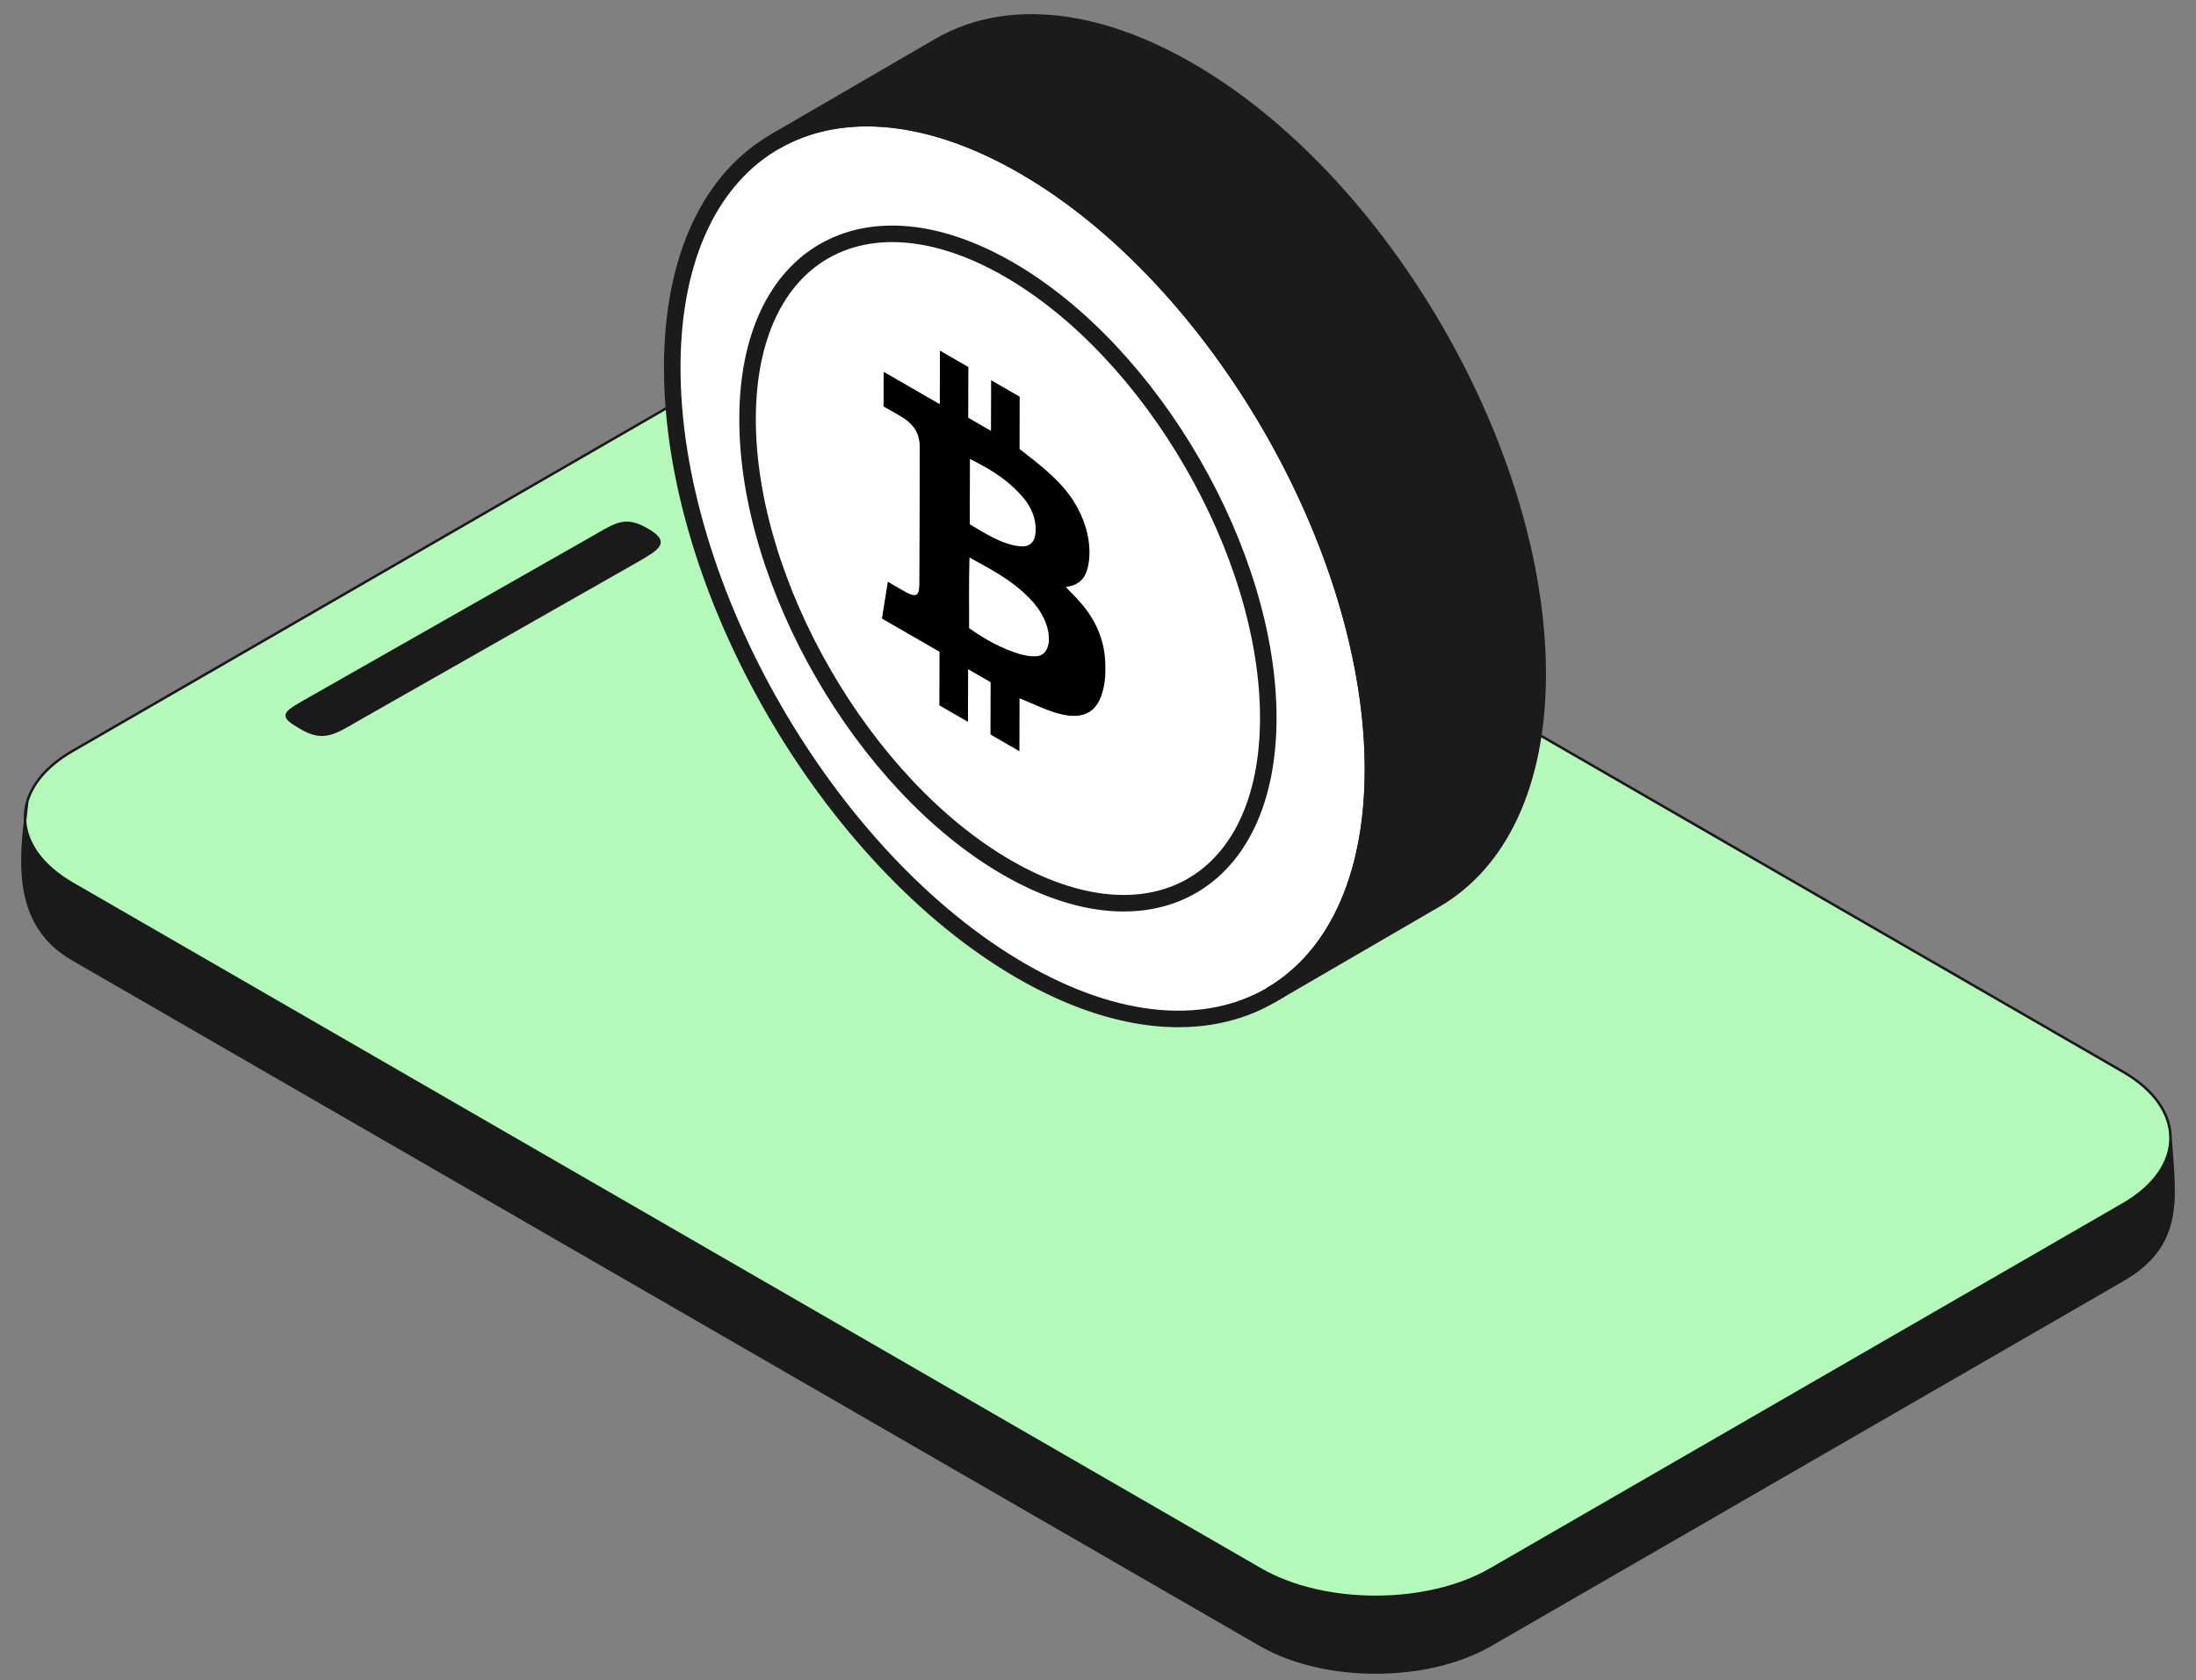 <svg width="98" height="75" viewBox="0 0 98 75" fill="none" xmlns="http://www.w3.org/2000/svg">
<rect x="0" y="0" width="98" height="75" fill="#808080" stroke="none"/>
<path d="M41.72 17.227C38.886 15.591 34.292 15.591 31.459 17.227L3.24 33.519C1.756 34.375 1.05 35.511 1.119 36.633C1.183 37.654 1.89 38.664 3.24 39.443L56.257 70.052C59.09 71.688 63.684 71.688 66.518 70.052L94.736 53.761C96.16 52.939 96.868 51.861 96.862 50.784C96.855 49.716 96.147 48.65 94.736 47.836L41.72 17.227Z" fill="#B4F9BA"/>
<path d="M28.893 23.645C27.949 23.1 27.563 23.343 26.619 23.889L13.501 31.352C12.557 31.898 12.557 31.986 13.501 32.532C14.446 33.077 14.991 32.691 15.936 32.145L28.485 25.008C29.429 24.463 29.838 24.191 28.893 23.645Z" fill="#1A1A1A"/>
<path d="M41.72 17.227C38.886 15.591 34.292 15.591 31.459 17.227L3.24 33.519C1.756 34.375 1.05 35.511 1.119 36.633C1.183 37.654 1.89 38.664 3.24 39.443L56.257 70.052C59.09 71.688 63.684 71.688 66.518 70.052L94.736 53.761C96.16 52.939 96.868 51.861 96.862 50.784C96.855 49.716 96.147 48.65 94.736 47.836L41.72 17.227Z" fill="#B4F9BA"/>
<path d="M28.893 23.645C27.949 23.1 27.563 23.343 26.619 23.889L13.501 31.352C12.557 31.898 12.557 31.986 13.501 32.532C14.446 33.077 14.991 32.691 15.936 32.145L28.485 25.008C29.429 24.463 29.838 24.191 28.893 23.645Z" fill="#1A1A1A"/>
<path d="M3.24 39.443L56.257 70.052C59.09 71.688 63.684 71.688 66.518 70.052L94.736 53.761C96.16 52.939 96.868 51.861 96.862 50.784C97.044 53.426 97.471 55.557 94.736 57.136L66.518 73.428C63.684 75.064 59.09 75.064 56.257 73.428L3.24 42.819C0.747 41.379 0.884 38.771 1.119 36.633C1.183 37.654 1.89 38.664 3.24 39.443Z" fill="#1A1A1A"/>
<path d="M96.843 50.495C96.849 50.592 96.855 50.688 96.862 50.784M1.215 35.785C1.186 36.056 1.152 36.34 1.119 36.633M96.862 50.784C96.868 51.861 96.16 52.939 94.736 53.761L66.518 70.052C63.684 71.688 59.09 71.688 56.257 70.052L3.24 39.443C1.89 38.664 1.183 37.654 1.119 36.633M96.862 50.784C97.044 53.426 97.471 55.557 94.736 57.136L66.518 73.428C63.684 75.064 59.09 75.064 56.257 73.428L3.24 42.819C0.747 41.379 0.885 38.771 1.119 36.633M96.862 50.784C96.855 49.716 96.147 48.65 94.736 47.836L41.72 17.227C38.886 15.591 34.292 15.591 31.459 17.227L3.24 33.519C1.756 34.375 1.05 35.511 1.119 36.633M28.485 25.008L15.936 32.145C14.991 32.691 14.446 33.077 13.501 32.532C12.557 31.986 12.557 31.898 13.501 31.352L26.619 23.889C27.563 23.343 27.949 23.1 28.893 23.645C29.838 24.191 29.429 24.463 28.485 25.008Z" stroke="#1A1A1A" stroke-width="0.112"/>
<path d="M30 16.352C29.971 26.258 36.965 38.368 45.584 43.345C54.207 48.322 61.243 44.313 61.273 34.407C61.3 24.498 54.309 12.388 45.686 7.411C37.066 2.434 30.027 6.446 30 16.352Z" fill="white" stroke="#1B1B1B" stroke-width="0.738" stroke-miterlimit="10"/>
<path d="M41.915 2.058C44.76 0.405 48.698 0.633 53.036 3.138C61.658 8.116 68.65 20.226 68.621 30.133C68.608 35.054 66.864 38.52 64.055 40.152L56.704 44.425C59.512 42.792 61.256 39.326 61.27 34.405C61.298 24.498 54.306 12.388 45.685 7.41C41.346 4.906 37.409 4.677 34.564 6.33L41.915 2.058Z" fill="#1B1B1B" stroke="#1B1B1B" stroke-width="0.738" stroke-miterlimit="10"/>
<path d="M56.599 32.086C56.578 39.447 51.35 42.427 44.943 38.728C38.536 35.029 33.34 26.03 33.361 18.669C33.382 11.307 38.612 8.328 45.019 12.027C51.426 15.726 56.62 24.724 56.599 32.086Z" fill="white" stroke="#1B1B1B" stroke-width="0.738" stroke-miterlimit="10"/>
<path d="M44.031 28.544C43.778 28.398 43.518 28.231 43.248 28.039C43.244 26.976 43.238 25.933 43.264 24.887C43.597 25.072 43.919 25.243 44.234 25.425C44.73 25.711 45.208 26.023 45.679 26.45C46.025 26.764 46.347 27.112 46.574 27.582C46.98 28.421 46.853 29.245 46.262 29.291C45.95 29.315 45.585 29.234 45.23 29.105C44.839 28.965 44.444 28.782 44.031 28.544M43.825 23.729C43.645 23.625 43.462 23.514 43.277 23.402L43.285 20.484C43.533 20.613 43.779 20.741 44.022 20.881C44.58 21.204 45.123 21.589 45.64 22.185C46.038 22.642 46.232 23.162 46.219 23.668C46.208 24.159 45.99 24.4 45.601 24.388C45.038 24.369 44.448 24.088 43.825 23.729ZM43.214 16.383L41.946 15.65L41.939 18.043L39.434 16.596L39.43 18.144C39.631 18.26 39.819 18.361 40.001 18.466C40.111 18.53 40.219 18.595 40.326 18.666C40.818 18.99 41.044 19.393 41.044 19.95C41.044 21.991 41.038 24.028 41.028 26.064C41.025 26.605 40.883 26.68 40.414 26.423C40.321 26.372 40.228 26.318 40.133 26.264C39.968 26.168 39.799 26.068 39.622 25.966C39.532 26.53 39.451 27.028 39.358 27.61L41.928 29.093L41.921 31.484L43.197 32.221L43.203 29.871L44.208 30.451L44.202 32.786L45.492 33.531L45.499 31.167C45.937 31.351 46.34 31.532 46.739 31.687C48.267 32.279 49.078 31.897 49.291 30.472C49.333 30.2 49.333 29.893 49.324 29.587C49.293 28.549 48.879 27.584 48.052 26.71C47.904 26.554 47.754 26.4 47.563 26.204C47.985 26.143 48.293 25.979 48.458 25.589C48.81 24.752 48.666 23.002 47.263 21.55C47.021 21.299 46.768 21.065 46.514 20.849C46.197 20.58 45.874 20.339 45.499 20.042L45.505 17.708L44.231 16.972L44.224 19.233L43.208 18.646L43.214 16.383Z" fill="black"/>
</svg>
